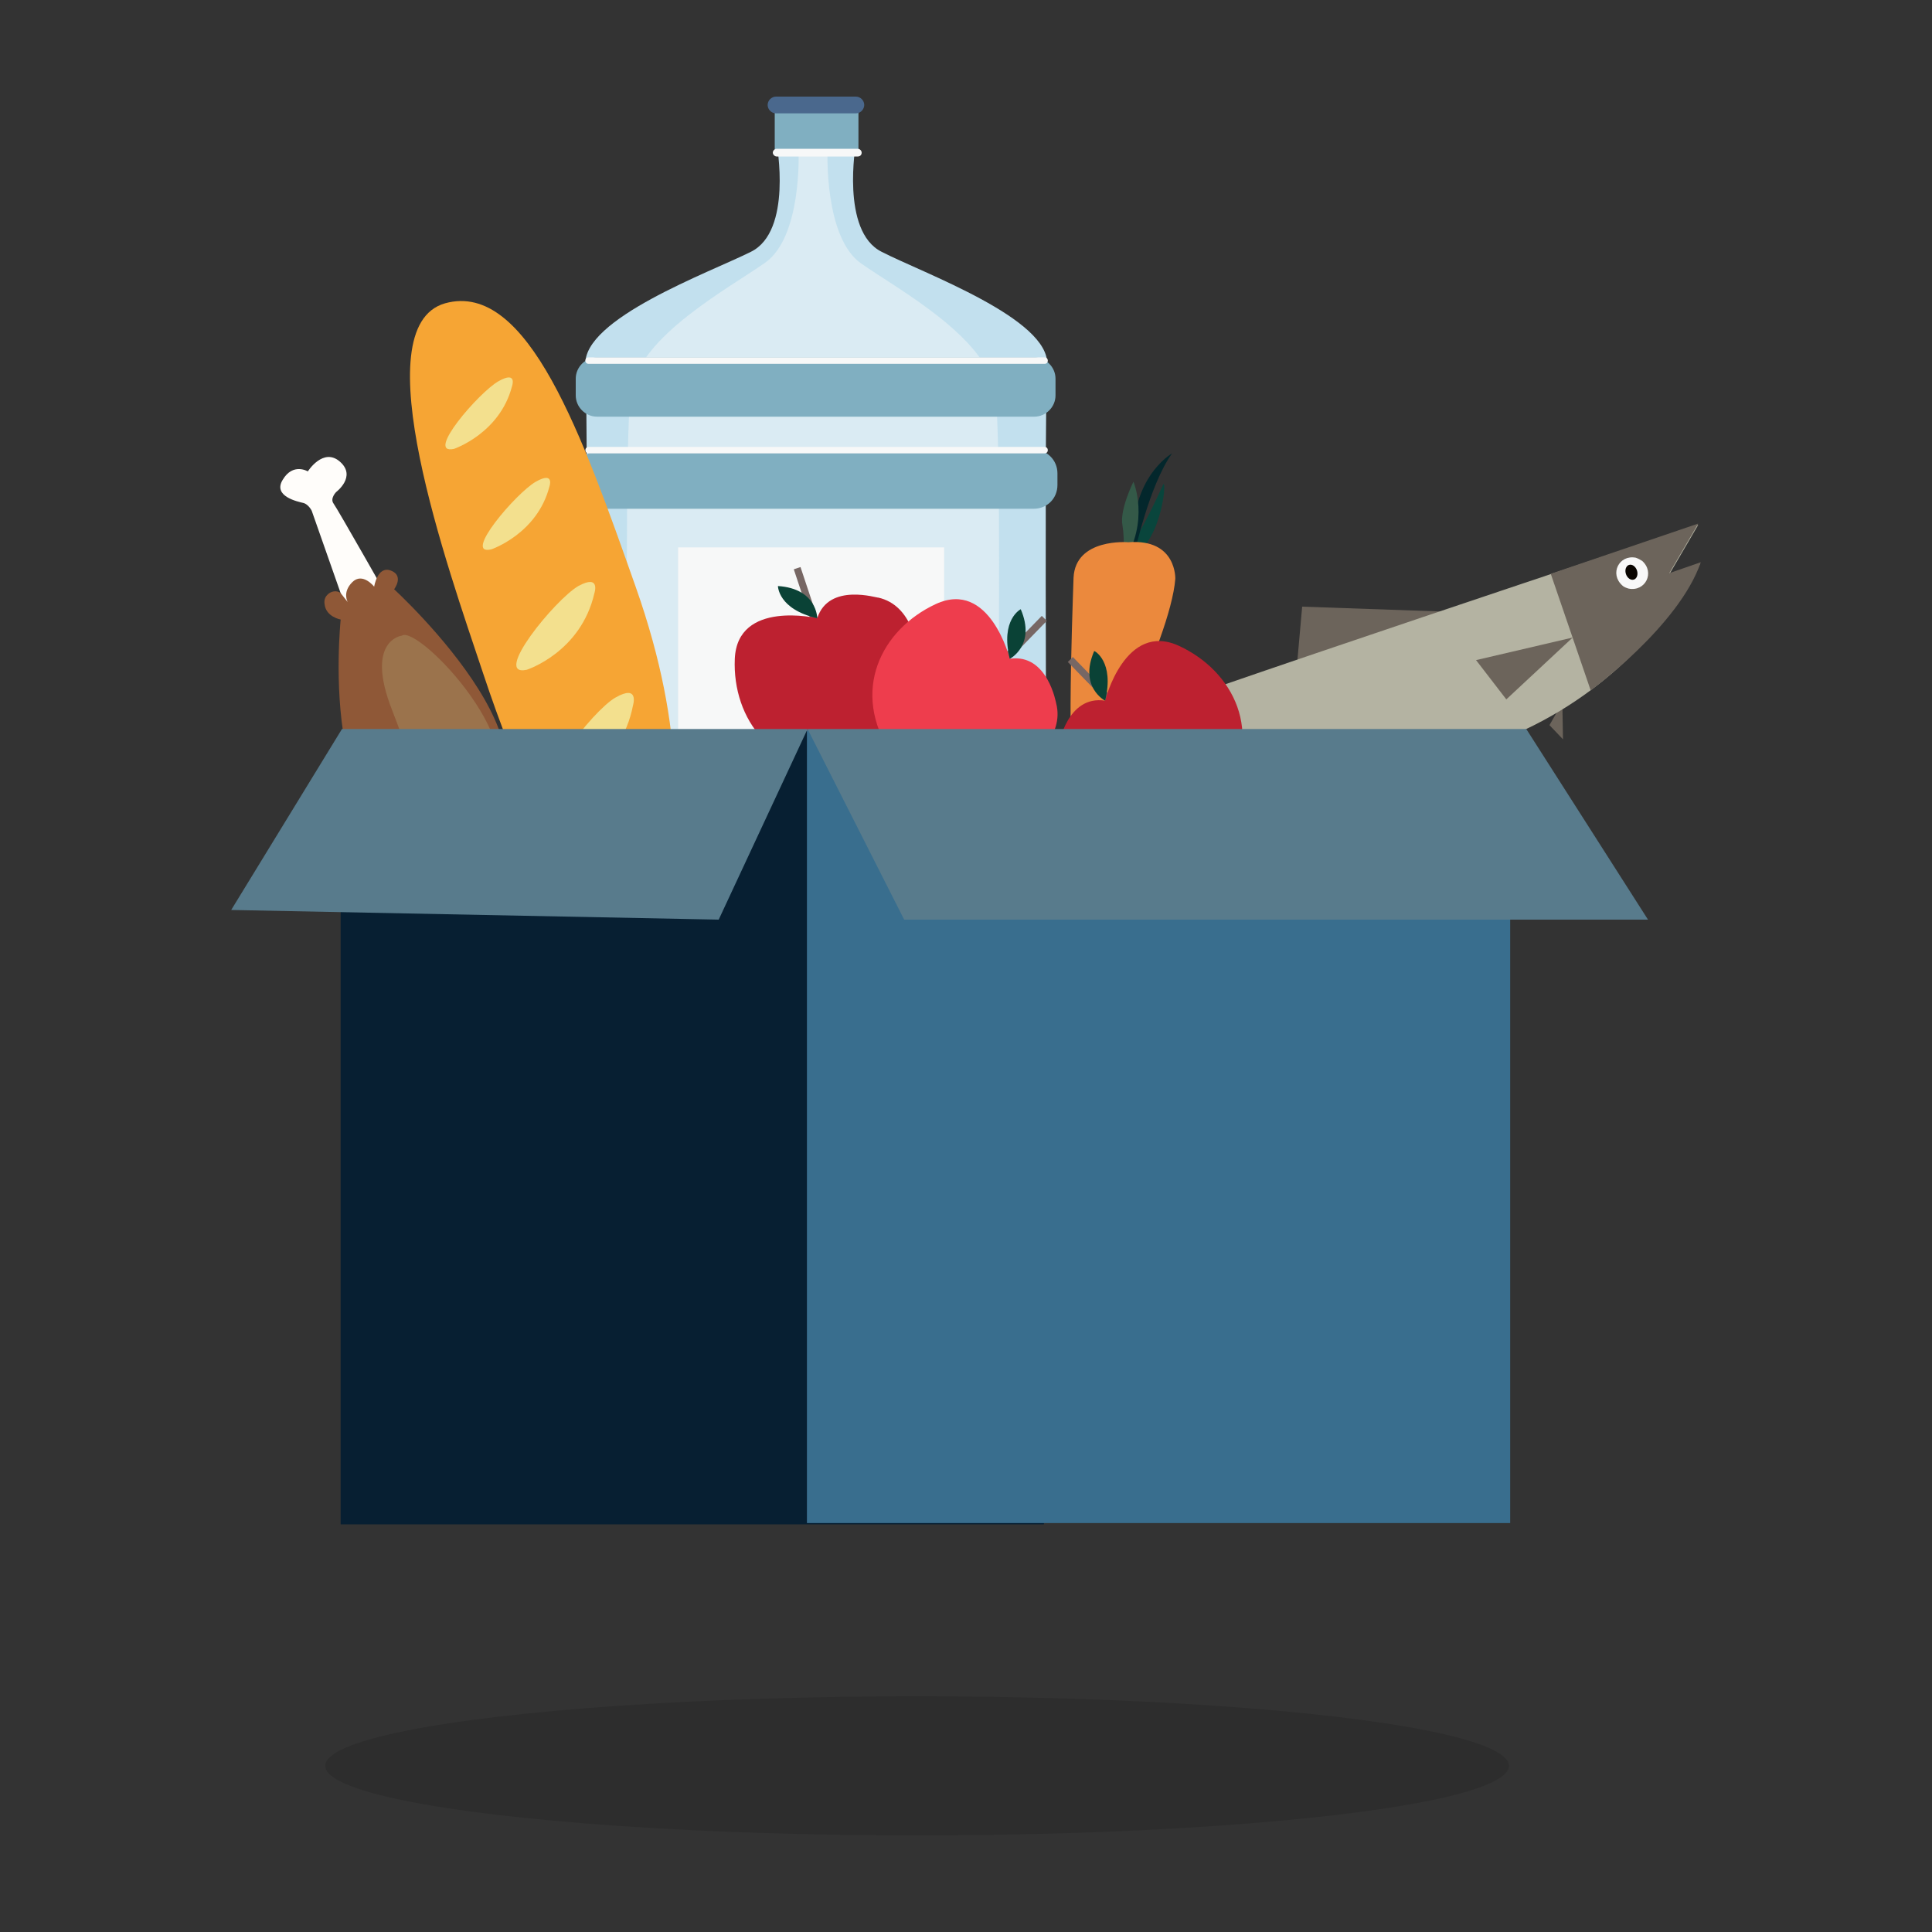 <?xml version="1.0" encoding="utf-8"?>
<!-- Generator: Adobe Illustrator 18.0.0, SVG Export Plug-In . SVG Version: 6.00 Build 0)  -->
<!DOCTYPE svg PUBLIC "-//W3C//DTD SVG 1.1//EN" "http://www.w3.org/Graphics/SVG/1.1/DTD/svg11.dtd">
<svg version="1.1" id="Layer_1" xmlns="http://www.w3.org/2000/svg" xmlns:xlink="http://www.w3.org/1999/xlink" x="0px" y="0px"
	 viewBox="50 -3.5 300 300" enable-background="new 50 -3.5 300 300" xml:space="preserve">
<rect x="50" y="-3.5" width="300" height="300" fill="#333333" stroke="none"/>
<g>
	<g>
		<polygon fill="#6C645B" points="292.6,105.6 292.7,111.3 290.6,109.1 		"/>
		<g>
			<polygon fill="#6C645B" points="251.4,99.7 252.2,90.7 278,91.6 			"/>
			<polygon fill="#6C645B" points="256.1,113.6 257.4,122.2 273.5,111.5 			"/>
		</g>
		<path fill="#B4B3A2" d="M205.2,109.5c0,0,6.8,3.8,15.9,0.1c9-3.8,92.6-31.6,92.6-31.6l-4.5,7.7L314,84c0,0-19.4,42.5-77.2,29.5
			c0,0-12.5-3.5-18.6,2.4c-6,5.9-8.1,8.6-8.1,8.6S212.1,116.5,205.2,109.5z"/>
		<polygon fill="#6C645B" points="294.2,95.5 279.2,99 283.9,105.1 		"/>
		<path fill="#6C645B" d="M290.8,85.6l6.2,18.1c0,0,13.7-10,17.1-19.9l-4.9,1.7l4.5-7.7L290.8,85.6z"/>
		<path fill="#F8F8F8" d="M305,83.6c2,1.8,0.5,4.8-2.1,4.3c-0.3-0.1-0.7-0.2-1-0.5c-2-1.8-0.5-4.8,2.1-4.3
			C304.3,83.2,304.7,83.4,305,83.6z"/>
		
			<ellipse transform="matrix(-0.323 -0.947 0.947 -0.323 320.36 400.293)" fill="#0A0501" cx="303.4" cy="85.5" rx="1.2" ry="0.9"/>
		<path fill="#6C645B" d="M218.9,110.4l1.9,3.9l-10.5,10.3c0,0,0.9-7.7-5.1-15.1L218.9,110.4z"/>
	</g>
	<g>
		<path fill="#C2E0EE" d="M212.6,149.2c0,0-0.5-88.8,0-96c0.5-7.2-19.3-14.3-25.7-17.6c-6.4-3.2-4-16.8-4-16.8h-6.2l0,0h-6.1
			c0,0,2.5,13.6-4,16.8c-6.4,3.2-26.2,10.4-25.7,17.6s0,96,0,96s-1.5,10.6,8.9,10.4h27l0,0h26.9
			C214.1,159.9,212.6,149.2,212.6,149.2z"/>
		<path opacity="0.45" fill="#F7F8F8" enable-background="new    " d="M204.5,57.2c-1.5-8.5-15.1-15.8-20.8-19.8
			c-5.7-4-5.2-17.3-5.2-17.3l-3,0.2h-1.5c0,0,0.5,13-5.2,17c-5.7,4-19.3,11.3-20.8,19.8s0,97.5,0,97.5s-0.7,3.5,2.2,4
			c2.7,0.5,22,0.1,26,0c4.1,0.1,23.3,0.5,26,0c3-0.5,2.2-4,2.2-4S206,65.7,204.5,57.2z"/>
		<rect x="170.3" y="12.8" fill="#80AFC1" width="13" height="7.6"/>
		<path fill="#4A688D" d="M182.9,14.1h-12.4c-0.7,0-1.3-0.6-1.3-1.3l0,0c0-0.7,0.6-1.3,1.3-1.3h12.4c0.7,0,1.3,0.6,1.3,1.3l0,0
			C184.2,13.4,183.7,14.1,182.9,14.1z"/>
		<path fill="#80AFC1" d="M210.6,61.2h-67.9c-1.8,0-3.3-1.5-3.3-3.3v-2.6c0-1.8,1.5-3.3,3.3-3.3h67.9c1.8,0,3.3,1.5,3.3,3.3v2.6
			C213.9,59.7,212.4,61.2,210.6,61.2z"/>
		<path fill="#80AFC1" d="M210.5,75.5h-67.1c-2,0-3.7-1.6-3.7-3.7v-1.8c0-2,1.6-3.7,3.7-3.7h67.1c2,0,3.7,1.6,3.7,3.7v1.8
			C214.2,73.9,212.6,75.5,210.5,75.5z"/>
		<path fill="#80AFC1" d="M210.9,138.6H143c-1.8,0-3.3-1.5-3.3-3.3v-2.6c0-1.8,1.5-3.3,3.3-3.3h67.9c1.8,0,3.3,1.5,3.3,3.3v2.6
			C214.2,137.2,212.7,138.6,210.9,138.6z"/>
		<path fill="#80AFC1" d="M139.5,141.3v10.2c0,0-1.5,8.2,10.4,8.2c11.9,0,56.4,0,56.4,0s7.7,0.2,7.7-9.1v-9.1L139.5,141.3z"/>
		<ellipse fill="#587E89" cx="177.6" cy="156" rx="24.7" ry="2"/>
		<rect x="155.3" y="81.5" fill="#F7F8F8" width="41.3" height="41.3"/>
		<path fill="#F7F8F8" d="M183.2,20.8h-12.6c-0.3,0-0.6-0.3-0.6-0.6l0,0c0-0.3,0.3-0.6,0.6-0.6h12.6c0.3,0,0.6,0.3,0.6,0.6l0,0
			C183.8,20.6,183.5,20.8,183.2,20.8z"/>
		<path fill="#F7F8F8" d="M212.2,53h-70.8c-0.3,0-0.5-0.2-0.5-0.5l0,0c0-0.3,0.2-0.5,0.5-0.5h70.8c0.3,0,0.5,0.2,0.5,0.5l0,0
			C212.7,52.8,212.5,53,212.2,53z"/>
		<path fill="#F7F8F8" d="M212.2,66.9h-70.8c-0.3,0-0.5-0.2-0.5-0.5l0,0c0-0.3,0.2-0.5,0.5-0.5h70.8c0.3,0,0.5,0.2,0.5,0.5l0,0
			C212.7,66.7,212.5,66.9,212.2,66.9z"/>
		<path fill="#F7F8F8" d="M212.2,129.7h-70.8c-0.3,0-0.5-0.2-0.5-0.5l0,0c0-0.3,0.2-0.5,0.5-0.5h70.8c0.3,0,0.5,0.2,0.5,0.5l0,0
			C212.7,129.5,212.5,129.7,212.2,129.7z"/>
		<path fill="#F7F8F8" d="M213.6,141.9h-74c-0.3,0-0.6-0.3-0.6-0.6v-0.5c0-0.3,0.3-0.6,0.6-0.6h74c0.3,0,0.6,0.3,0.6,0.6v0.5
			C214.2,141.6,213.9,141.9,213.6,141.9z"/>
	</g>
	<g>
		<path fill="#FFFDFA" d="M104.3,92.6l-5.9-16.8c0,0-0.5-1-1.3-1.2c-0.8-0.2-4.8-1-3.2-3.6c1.6-2.7,3.9-1.3,3.9-1.3s2.4-3.8,5-1.5
			s-0.6,4.7-0.6,4.7s-1,1-0.4,1.8c0.6,0.8,9.1,15.8,9.1,15.8L104.3,92.6z"/>
		<path fill="#8F5837" d="M111.2,88c0,0,1.6-2.1-0.5-2.9s-2.6,2.5-2.6,2.5s-1.8-2.3-3.4-0.7s-0.7,3.1-0.7,3.1l-1.1-1.4
			c-0.6-0.5-1.6-0.3-2.1,0.3c-0.3,0.3-0.5,0.8-0.4,1.4c0.2,2,2.5,2.4,2.5,2.4s-4.2,40.3,17.9,32.3S111.2,88,111.2,88z"/>
		<path fill="#9B734C" d="M112.4,95.2c0,0-5.8,0.7-1.5,11.6c4.3,11,5.4,19,14.2,13C134,113.7,115.1,93.5,112.4,95.2z"/>
	</g>
	<g>
		<path fill="#F6A534" d="M146,135.9c0,0,6,3.4,7.5-3.6c1.4-6.9,3.4-21.5-4.8-44.7c-8.2-23.2-16.7-47.6-29.6-44
			c-12.9,3.7,0.5,41.2,5.9,57.4S135.9,129.6,146,135.9z"/>
		<path fill="#F3E08E" d="M120.5,66.2c0,0,7.1-2.4,9-9.7c0,0,0.9-2.5-2.1-0.8C124.4,57.4,115.9,67.2,120.5,66.2z"/>
		<path fill="#F3E08E" d="M126.3,81.8c0,0,7.1-2.4,9-9.7c0,0,0.9-2.5-2.1-0.8C130.2,73,121.7,82.9,126.3,81.8z"/>
		<path fill="#F3E08E" d="M131.8,100.5c0,0,8.4-2.7,10.5-11.9c0,0,1-3-2.5-1.1C136.2,89.6,126.3,101.7,131.8,100.5z"/>
		<path fill="#F3E08E" d="M137.7,118.6c0,0,8.7-2.7,10.6-12.6c0,0,1-3.3-2.7-1.2C142,106.8,132,119.7,137.7,118.6z"/>
	</g>
	<g>
		<g>
			<path fill="#09453C" d="M230.5,72c-0.1,0.2-3.1,6.9-5.3,9.9c0,0-4.9,3.7,0.3,1.2C230.7,80.7,231.3,69.6,230.5,72z"/>
			<path fill="#03272C" d="M232,66.9c0,0-7.1,4-5.9,15.6C226.2,82.5,228.4,71.9,232,66.9z"/>
			<path fill="#345948" d="M224.4,83.9c0,0,0.3-3.4-0.1-5.8c-0.5-2.4,1.7-6.8,1.7-6.8S228.6,77.4,224.4,83.9z"/>
		</g>
		<path fill="#EB893D" d="M225.2,80.7c0,0-8.2-0.7-8.5,5.5c-0.2,6.2-1.3,34.6,0.8,34.1c2-0.5,14.2-24.2,15-33.9
			C232.5,86.5,232.8,80.1,225.2,80.7z"/>
	</g>
	<g>
		
			<rect x="170.5" y="88.6" transform="matrix(-0.316 -0.949 0.949 -0.316 145.994 283.529)" fill="#776764" width="9.3" height="1.1"/>
	</g>
	<path fill="#BD2130" d="M176.9,92.5c0,0-12.4-2.9-12.8,6.3c-0.4,9.3,5.9,18.1,17.7,16.8c11.8-1.2,14.7-24,4.6-26.3
		C186.3,89.4,178.7,86.9,176.9,92.5z"/>
	<path fill="#0A4236" d="M176.9,92.5c0,0,0-4.6-6.1-5C170.8,87.5,170.8,91.1,176.9,92.5z"/>
	<g>
		
			<rect x="208.5" y="91.2" transform="matrix(-0.717 -0.697 0.697 -0.717 292 310.285)" fill="#776764" width="1.1" height="9.3"/>
	</g>
	<path fill="#EE3D4D" d="M206.8,98.8c0,0-3.1-12.4-11.5-8.5c-8.4,3.9-13.4,13.5-6.8,23.4s28.1,2.1,25.5-8
		C214,105.8,212.7,97.9,206.8,98.8z"/>
	<path fill="#0A4236" d="M206.8,98.8c0,0,4.1-2.1,1.7-7.7C208.5,91.1,205.3,92.7,206.8,98.8z"/>
	<g>
		
			<rect x="214.7" y="101.7" transform="matrix(-0.697 -0.717 0.717 -0.697 299.016 330.782)" fill="#776764" width="9.3" height="1.1"/>
	</g>
	<path fill="#BD2130" d="M221.6,105.3c0,0,3.1-12.4,11.5-8.5c8.4,3.9,13.4,13.5,6.8,23.4c-6.5,9.9-28.1,2.1-25.5-8
		C214.4,112.2,215.7,104.4,221.6,105.3z"/>
	<path fill="#0A4236" d="M221.6,105.3c0,0-4.1-2.1-1.7-7.7C219.9,97.5,223.1,99.2,221.6,105.3z"/>
	<polygon fill="#071F32" points="212.1,136.9 212.1,233.2 102.9,233.2 102.9,110 212.1,110 	"/>
	<polygon fill="#396E8E" points="284.5,136.7 284.5,233 175.3,233 175.3,109.8 284.5,109.8 	"/>
	<g>
		<polygon fill="#587B8C" points="287,109.7 305.9,139.3 190.4,139.3 175.4,109.7 		"/>
		<polygon fill="#587B8C" points="175.4,109.7 161.6,139.3 85.9,137.8 103.1,109.7 		"/>
	</g>
	<ellipse opacity="0.12" enable-background="new    " cx="192.4" cy="270.7" rx="91.9" ry="10.8"/>
</g>
</svg>
